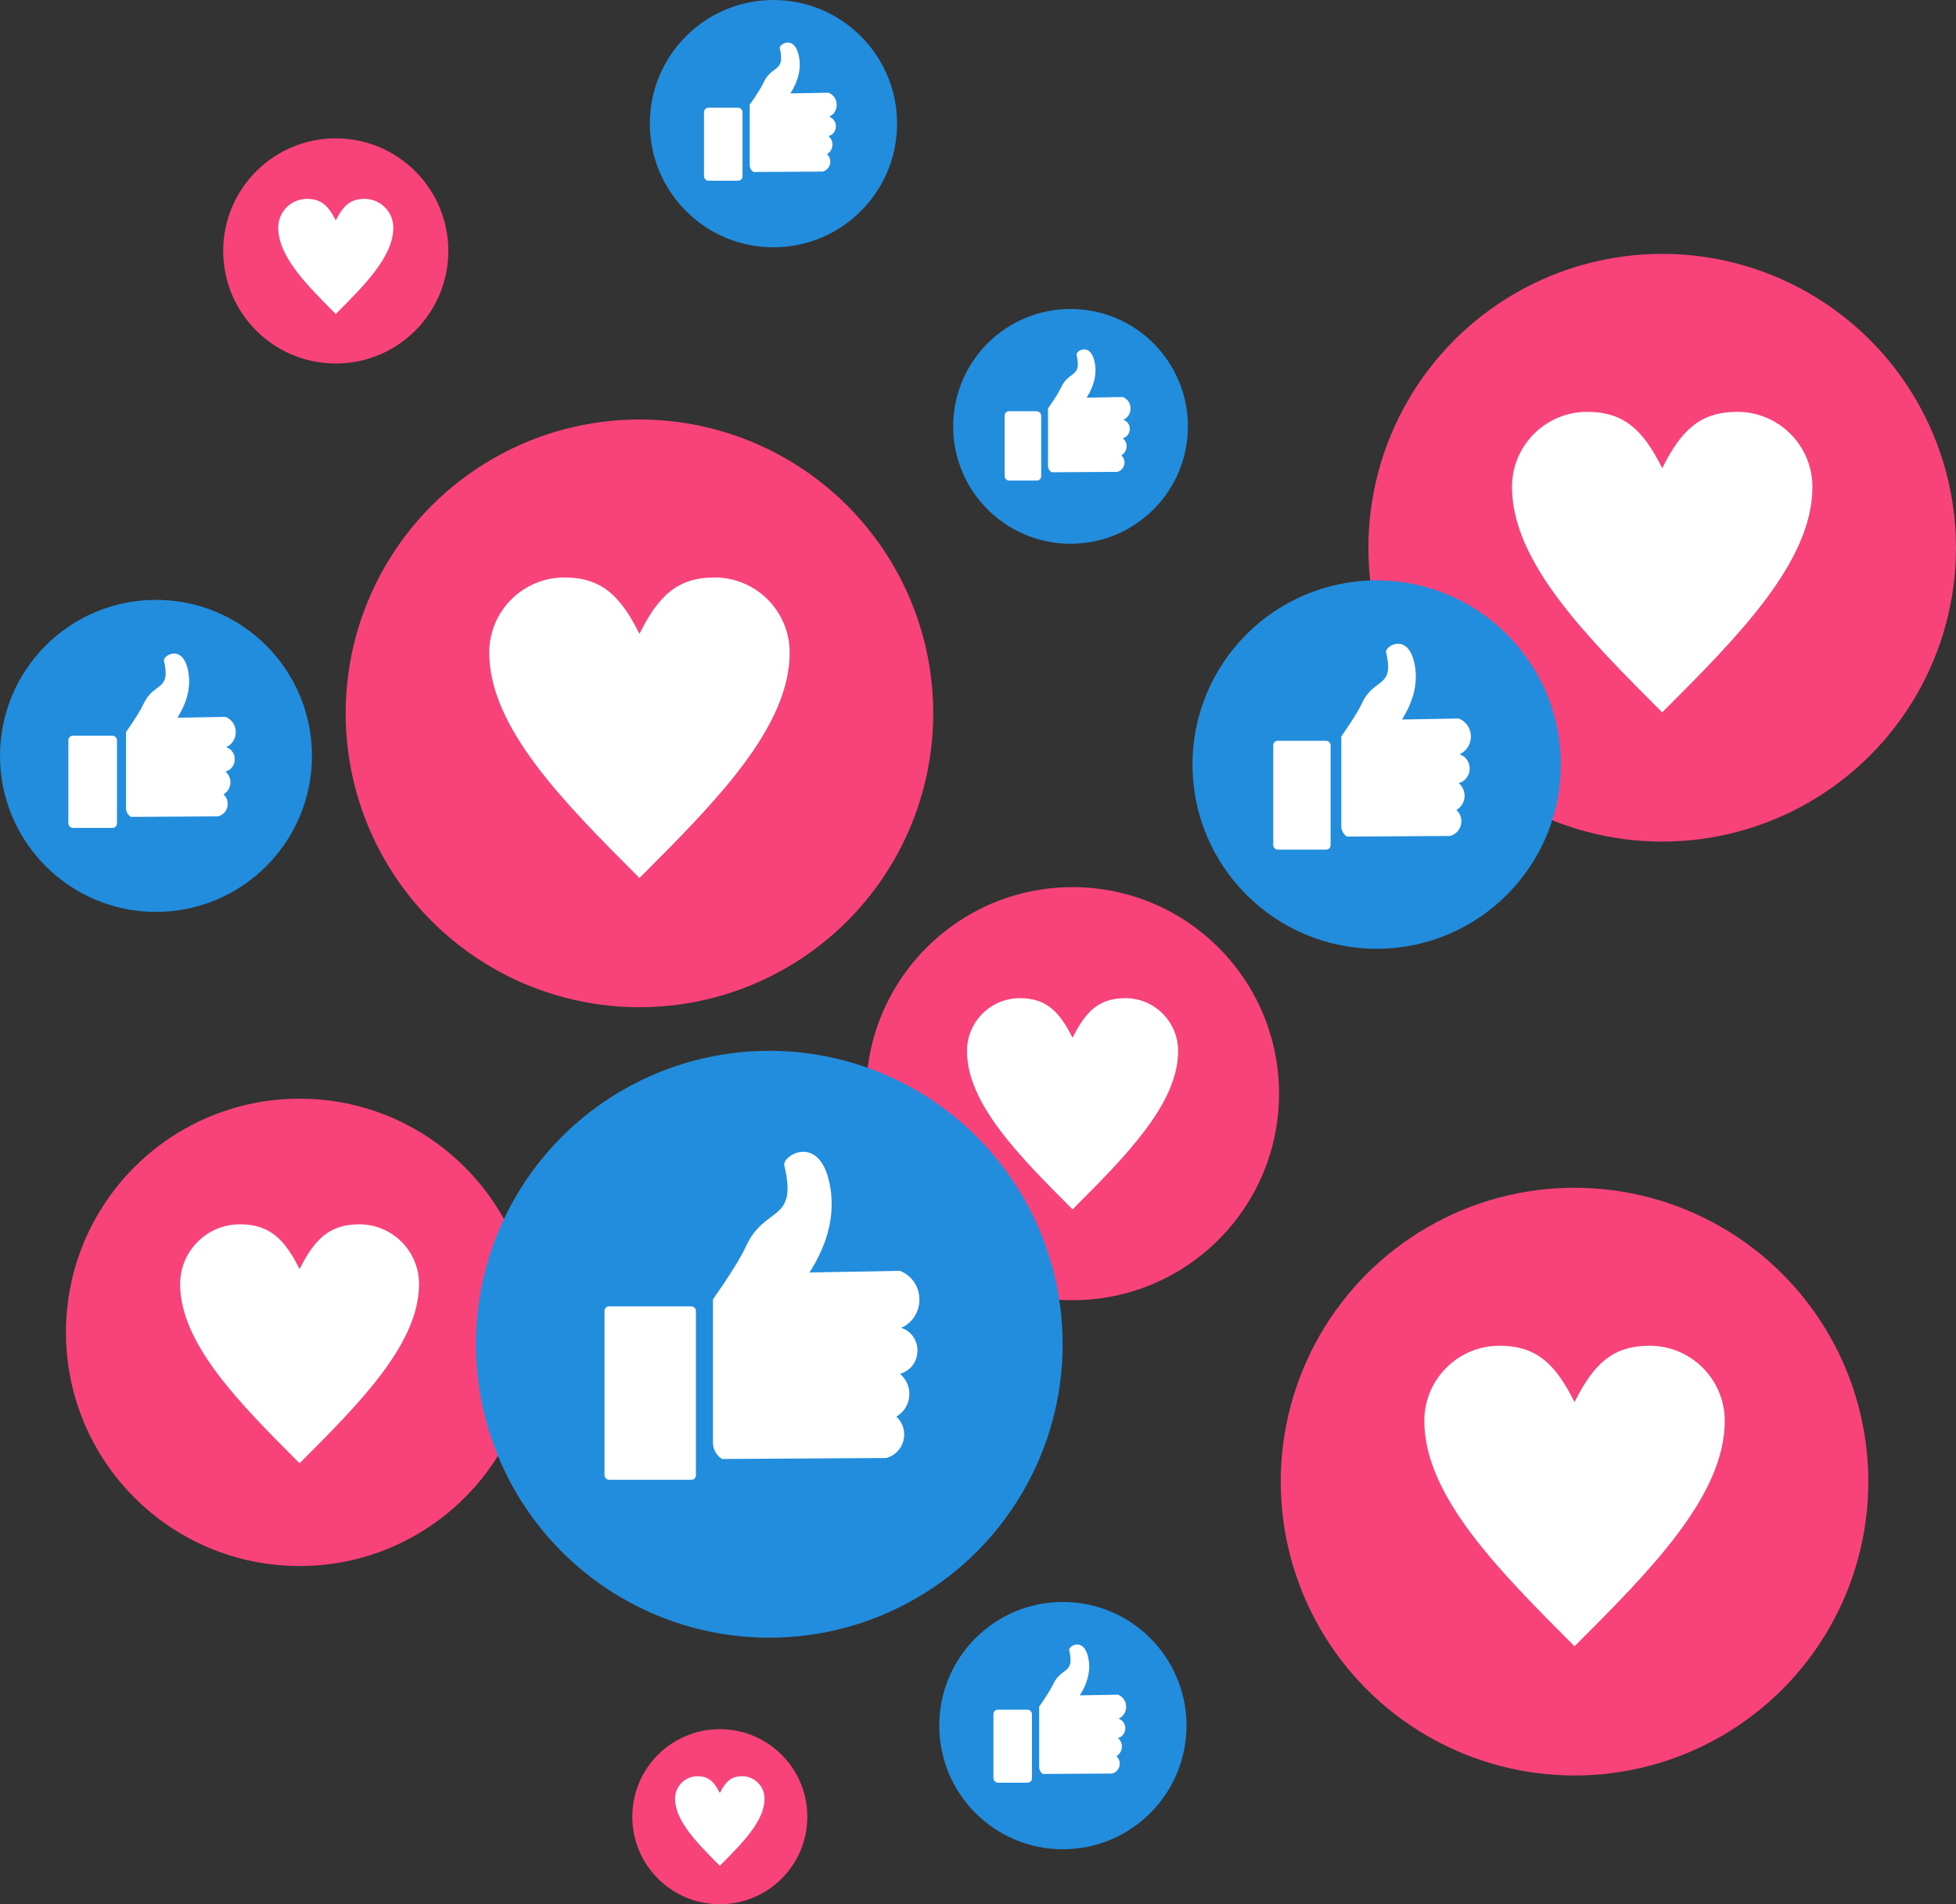 <svg xmlns="http://www.w3.org/2000/svg" id="Ebene_1" viewBox="0 0 931.376 906.529"><rect x="0" y="0" width="931.376" height="906.529" fill="#333333" stroke="none"/><defs><style>.cls-1{fill:#228cdd;}.cls-2,.cls-3{fill:#fff;}.cls-3{fill-rule:evenodd;}.cls-4{fill:#f8427a;}</style></defs><circle class="cls-4" cx="791.477" cy="260.753" r="139.898"></circle><path class="cls-2" d="M791.477,222.889c8.941-17.883,17.883-26.824,35.768-26.824,19.744,0,35.766,16.022,35.766,35.766,0,35.766-35.766,71.533-71.533,107.299-35.766-35.766-71.531-71.533-71.531-107.299,0-19.744,16.024-35.766,35.766-35.766,17.883,0,26.824,8.941,35.766,26.824Z"></path><circle class="cls-4" cx="749.735" cy="705.342" r="139.898"></circle><path class="cls-2" d="M749.735,667.478c8.941-17.883,17.883-26.824,35.768-26.824,19.744,0,35.766,16.022,35.766,35.766,0,35.766-35.766,71.533-71.533,107.299-35.766-35.766-71.531-71.533-71.531-107.299,0-19.744,16.024-35.766,35.766-35.766,17.883,0,26.824,8.941,35.766,26.824Z"></path><circle class="cls-4" cx="304.483" cy="339.6" r="139.898"></circle><path class="cls-2" d="M304.483,301.735c8.941-17.883,17.883-26.824,35.768-26.824,19.744,0,35.766,16.022,35.766,35.766,0,35.766-35.766,71.533-71.533,107.299-35.766-35.766-71.531-71.533-71.531-107.299,0-19.744,16.024-35.766,35.766-35.766,17.883,0,26.824,8.941,35.766,26.824Z"></path><circle class="cls-4" cx="510.71" cy="520.649" r="98.322"></circle><path class="cls-2" d="M510.71,494.037c6.284-12.568,12.568-18.852,25.138-18.852,13.876,0,25.136,11.26,25.136,25.136,0,25.136-25.136,50.274-50.274,75.411-25.136-25.136-50.273-50.274-50.273-75.411,0-13.876,11.262-25.136,25.136-25.136,12.568,0,18.852,6.284,25.136,18.852Z"></path><circle class="cls-4" cx="142.649" cy="634.281" r="111.242"></circle><path class="cls-2" d="M142.649,604.172c7.11-14.22,14.22-21.33,28.441-21.33,15.7,0,28.44,12.74,28.44,28.44,0,28.44-28.44,56.881-56.881,85.32-28.44-28.44-56.879-56.881-56.879-85.32,0-15.7,12.742-28.44,28.44-28.44,14.22,0,21.33,7.11,28.44,21.33Z"></path><circle class="cls-4" cx="159.876" cy="119.459" r="53.598"></circle><path class="cls-2" d="M159.876,104.952c3.426-6.851,6.851-10.277,13.703-10.277,7.564,0,13.703,6.138,13.703,13.703,0,13.703-13.703,27.406-27.406,41.108-13.703-13.703-27.405-27.406-27.405-41.108,0-7.564,6.139-13.703,13.703-13.703,6.851,0,10.277,3.426,13.703,10.277Z"></path><circle class="cls-4" cx="342.747" cy="864.858" r="41.671"></circle><path class="cls-2" d="M342.747,853.579c2.663-5.327,5.327-7.99,10.654-7.99,5.881,0,10.653,4.772,10.653,10.653,0,10.653-10.653,21.308-21.308,31.961-10.653-10.653-21.307-21.308-21.307-31.961,0-5.881,4.773-10.653,10.653-10.653,5.327,0,7.99,2.663,10.653,7.99Z"></path><circle class="cls-1" cx="509.749" cy="202.976" r="55.884"></circle><path class="cls-3" d="M500.749,224.827c-1.087-.679-1.743-1.875-1.731-3.157v-27.23c3.246-4.655,5.332-8.005,6.26-10.047,3.619-7.97,9.96-4.444,7.33-15.489-.438-1.836,6.662-6.197,8.636,3.508,1.122,5.489-.155,11.121-3.831,16.895,11.488-.206,17.233-.31,17.233-.31,4.81,1.918,4.967,8.713.251,10.851,4.233,1.458,4.054,7.553-.258,8.758,2.662,2.216,2.306,6.419-.693,8.154,2.706,2.459,1.597,6.959-1.942,7.881-20.837.124-31.255.187-31.255.187l-.001.001Z"></path><rect class="cls-2" x="478.362" y="195.762" width="17.416" height="33.014" rx="2.1" ry="2.1"></rect><circle class="cls-1" cx="368.289" cy="58.866" r="58.866"></circle><path class="cls-3" d="M358.809,81.882c-1.145-.715-1.836-1.975-1.823-3.326v-28.683c3.419-4.904,5.617-8.432,6.594-10.583,3.812-8.395,10.491-4.682,7.721-16.315-.462-1.934,7.018-6.528,9.097,3.695,1.182,5.782-.164,11.715-4.035,17.796,12.101-.217,18.152-.326,18.152-.326,5.066,2.02,5.232,9.178.264,11.43,4.459,1.536,4.27,7.956-.271,9.225,2.804,2.334,2.429,6.762-.73,8.589,2.85,2.59,1.682,7.331-2.045,8.301-21.949.13-32.923.197-32.923.197l-.001.001Z"></path><rect class="cls-2" x="335.227" y="51.267" width="18.345" height="34.775" rx="2.1" ry="2.1"></rect><circle class="cls-1" cx="506.105" cy="821.492" r="58.866"></circle><path class="cls-3" d="M496.625,844.508c-1.145-.715-1.836-1.975-1.823-3.326v-28.683c3.419-4.904,5.617-8.432,6.594-10.583,3.812-8.395,10.491-4.682,7.721-16.315-.462-1.934,7.018-6.528,9.097,3.695,1.182,5.782-.164,11.715-4.035,17.796,12.101-.217,18.152-.326,18.152-.326,5.066,2.02,5.232,9.178.264,11.43,4.459,1.536,4.27,7.956-.271,9.225,2.804,2.334,2.429,6.762-.73,8.589,2.85,2.59,1.682,7.331-2.045,8.301-21.949.13-32.923.197-32.923.197l-.001.001Z"></path><rect class="cls-2" x="473.043" y="813.892" width="18.345" height="34.775" rx="2.1" ry="2.1"></rect><circle class="cls-1" cx="74.271" cy="359.841" r="74.271"></circle><path class="cls-3" d="M62.31,388.881c-1.444-.902-2.316-2.492-2.3-4.196v-36.189c4.314-6.187,7.087-10.639,8.319-13.353,4.809-10.592,13.236-5.907,9.742-20.585-.583-2.44,8.854-8.237,11.478,4.662,1.491,7.296-.206,14.78-5.092,22.454,15.268-.274,22.902-.412,22.902-.412,6.392,2.549,6.601,11.58.333,14.421,5.626,1.938,5.387,10.038-.342,11.639,3.538,2.945,3.064,8.531-.921,10.836,3.596,3.267,2.122,9.249-2.58,10.473-27.693.164-41.539.248-41.539.248l-.001.001Z"></path><rect class="cls-2" x="32.556" y="350.253" width="23.146" height="43.875" rx="2.1" ry="2.1"></rect><circle class="cls-1" cx="366.301" cy="639.946" r="139.7"></circle><path class="cls-3" d="M343.803,694.567c-2.717-1.697-4.357-4.687-4.327-7.892v-68.069c8.114-11.637,13.33-20.011,15.648-25.117,9.046-19.924,24.897-11.11,18.325-38.72-1.096-4.589,16.655-15.493,21.589,8.769,2.804,13.723-.388,27.801-9.577,42.234,28.718-.516,43.079-.774,43.079-.774,12.023,4.794,12.415,21.781.627,27.125,10.582,3.644,10.134,18.881-.644,21.892,6.656,5.54,5.764,16.047-1.732,20.382,6.764,6.146,3.992,17.397-4.854,19.7-52.088.309-78.133.467-78.133.467l-.002.002Z"></path><rect class="cls-2" x="287.838" y="621.911" width="43.537" height="82.528" rx="2.1" ry="2.1"></rect><circle class="cls-1" cx="655.516" cy="363.982" r="87.688"></circle><path class="cls-3" d="M641.394,398.268c-1.705-1.065-2.735-2.942-2.716-4.954v-42.726c5.093-7.304,8.367-12.561,9.822-15.765,5.678-12.506,15.627-6.974,11.502-24.304-.688-2.881,10.454-9.724,13.551,5.504,1.76,8.614-.244,17.451-6.011,26.51,18.026-.324,27.04-.486,27.04-.486,7.547,3.009,7.793,13.672.394,17.026,6.642,2.288,6.361,11.851-.404,13.741,4.178,3.478,3.618,10.073-1.087,12.794,4.246,3.858,2.506,10.92-3.047,12.365-32.695.194-49.043.293-49.043.293l-.001.001Z"></path><rect class="cls-2" x="606.266" y="352.662" width="27.328" height="51.802" rx="2.1" ry="2.1"></rect></svg>
